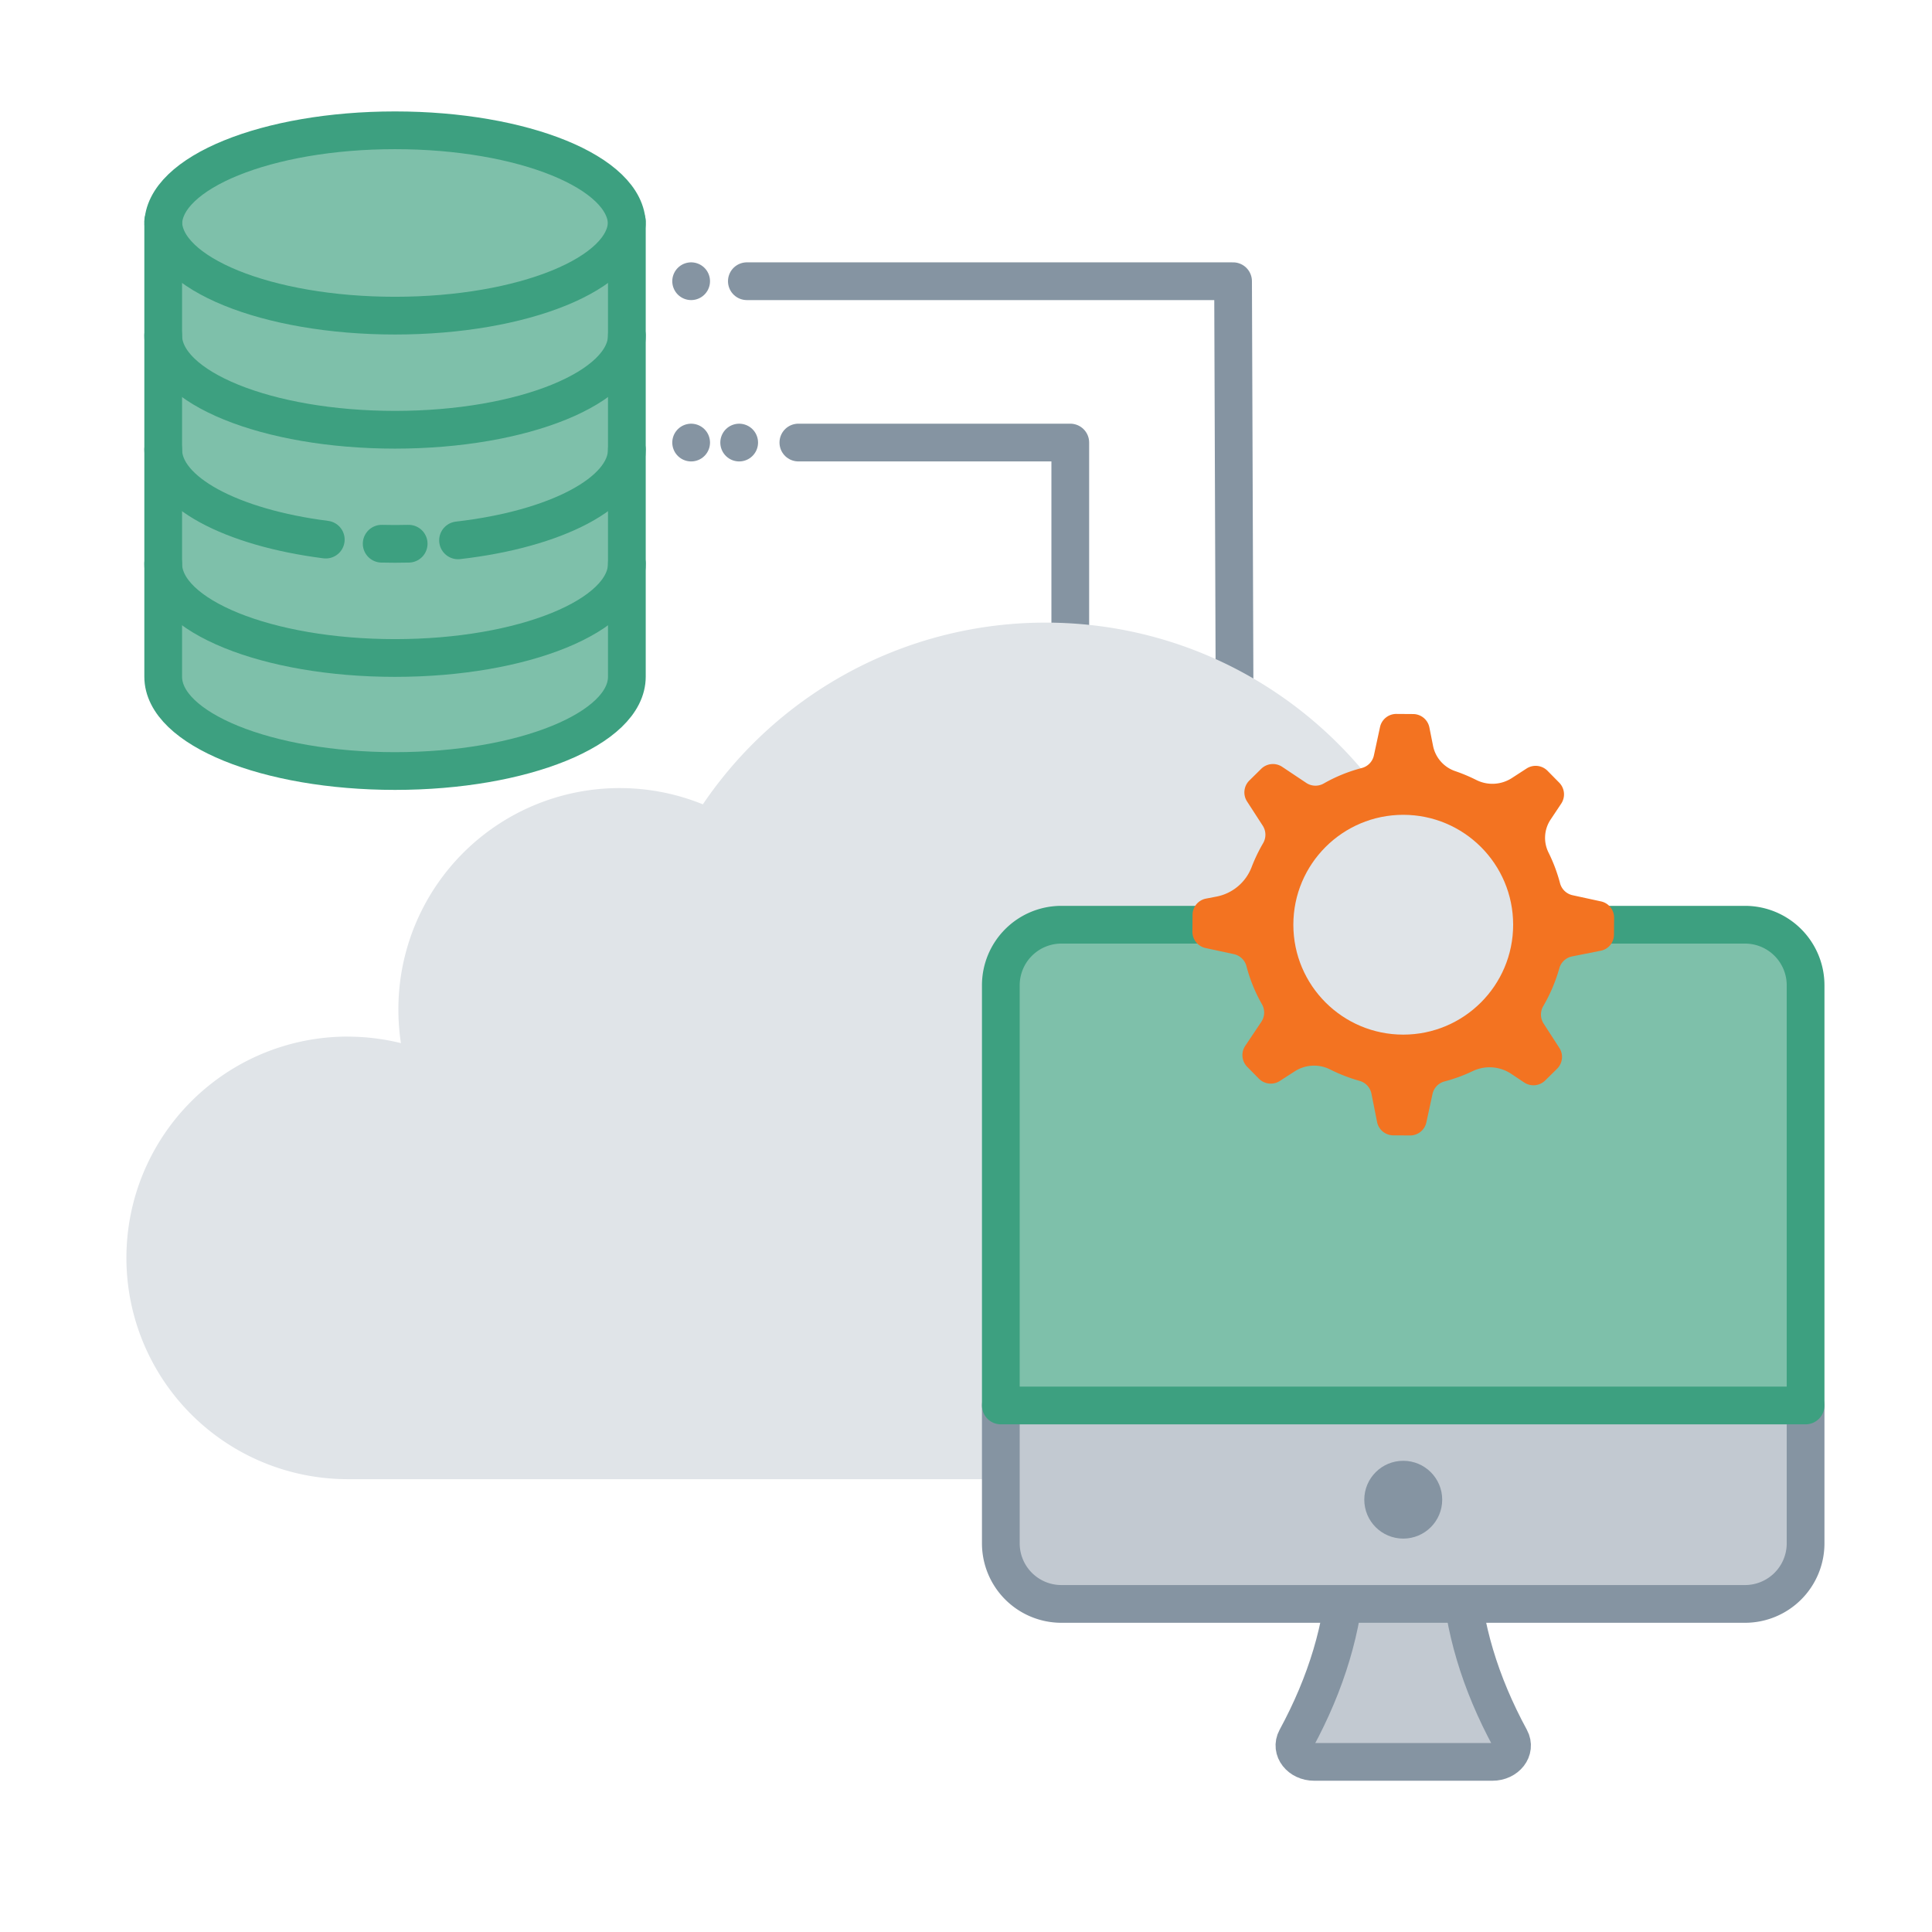 <?xml version="1.0" encoding="UTF-8"?>
<svg xmlns="http://www.w3.org/2000/svg" id="Layer_1" data-name="Layer 1" viewBox="0 0 1024 1024">
  <defs>
    <style>.cls-1{fill:#7ec0aa;}.cls-1,.cls-8{stroke:#3da080;}.cls-1,.cls-2,.cls-3,.cls-5,.cls-8{stroke-linecap:round;stroke-linejoin:round;stroke-width:20px;}.cls-2,.cls-3,.cls-8{fill:none;}.cls-2,.cls-3,.cls-5{stroke:#8594a2;}.cls-3{stroke-dasharray:0 160;}.cls-4{fill:#e0e4e8;}.cls-5{fill:#c2c9d1;}.cls-6{fill:#8594a2;}.cls-7{fill:#f37321;}</style>
  </defs>
  <path class="cls-1" d="M209.37,69.06c-67.86,0-122.87,22.39-122.87,50V179h0V358.66c0,27.62,55,50,122.87,50s122.88-22.38,122.88-50V179h0v-59.9C332.25,91.45,277.24,69.06,209.37,69.06Z"></path>
  <polyline class="cls-2" points="654.55 424.8 653.55 149.05 395.85 149.05"></polyline>
  <line class="cls-3" x1="366.32" y1="149.05" x2="343.99" y2="149.05"></line>
  <line class="cls-2" x1="391.78" y1="234.57" x2="391.78" y2="234.57"></line>
  <line class="cls-2" x1="366.32" y1="234.57" x2="366.32" y2="234.57"></line>
  <polyline class="cls-2" points="567.27 388.65 567.27 234.56 423.15 234.56"></polyline>
  <path class="cls-4" d="M184.29,549.44a117.61,117.61,0,0,1,28.21,3.44A118.55,118.55,0,0,1,211.15,535,117.27,117.27,0,0,1,372.53,426.31,219.18,219.18,0,0,1,554.16,330c121.18,0,219.42,98.23,219.42,219.41a117.29,117.29,0,0,1,0,234.58H184.29a117.29,117.29,0,0,1,0-234.58Z"></path>
  <path class="cls-5" d="M800.49,921.6q-24.16-44.49-26.57-89H713.57q-2.42,44.49-26.57,89c-3.12,5.74,2,12.23,9.54,12.23H791C798.54,933.83,803.61,927.34,800.49,921.6Z"></path>
  <path class="cls-5" d="M530.46,744.92H957a0,0,0,0,1,0,0V818a32.11,32.11,0,0,1-32.11,32.11H562.57A32.11,32.11,0,0,1,530.46,818V744.92A0,0,0,0,1,530.46,744.92Z"></path>
  <path class="cls-1" d="M562.57,490.12H924.92A32.11,32.11,0,0,1,957,522.24V744.92a0,0,0,0,1,0,0H530.46a0,0,0,0,1,0,0V522.24A32.11,32.11,0,0,1,562.57,490.12Z"></path>
  <ellipse class="cls-6" cx="743.75" cy="794.87" rx="20.65" ry="20.62"></ellipse>
  <path class="cls-7" d="M855.44,495.35l.07-8.93a8.81,8.81,0,0,0-7-8.67l-15-3.26a8.82,8.82,0,0,1-6.66-6.38,85.89,85.89,0,0,0-6.11-16.26,17.48,17.48,0,0,1,1.09-17.43l5.64-8.47a8.86,8.86,0,0,0-1-11.07l-6.28-6.37a8.85,8.85,0,0,0-11.06-1.19l-7.9,5.12a19,19,0,0,1-18.83.93,89.49,89.49,0,0,0-11.08-4.65,17.85,17.85,0,0,1-11.77-13.38l-1.95-9.8a8.82,8.82,0,0,0-8.57-7.08l-8.93-.06a8.81,8.81,0,0,0-8.67,7l-3.24,15a8.84,8.84,0,0,1-6.4,6.66,82.43,82.43,0,0,0-20.19,8.21,8.83,8.83,0,0,1-9.2-.28l-12.81-8.55a8.86,8.86,0,0,0-11.07,1l-6.37,6.28a8.84,8.84,0,0,0-1.19,11.06l8.36,12.92a8.84,8.84,0,0,1,.15,9.21,87.3,87.3,0,0,0-6.1,12.71,25,25,0,0,1-18.46,15.56l-5.76,1.11a8.81,8.81,0,0,0-7.08,8.58l-.07,8.94a8.82,8.82,0,0,0,7,8.67l15,3.24a8.83,8.83,0,0,1,6.66,6.42,83,83,0,0,0,8.21,20.16,8.83,8.83,0,0,1-.28,9.2L660,554.33a8.83,8.83,0,0,0,1,11.06l6.29,6.38a8.84,8.84,0,0,0,11,1.19l8-5.16a18.88,18.88,0,0,1,18.77-.93,87.48,87.48,0,0,0,15.49,6,8.81,8.81,0,0,1,6.33,6.74l3,15.07a8.8,8.8,0,0,0,8.58,7.08l8.88.06a8.81,8.81,0,0,0,8.68-7l3.24-15a8.79,8.79,0,0,1,6.43-6.65,85.33,85.33,0,0,0,14.93-5.48,20.67,20.67,0,0,1,20.36,1.47l6.86,4.57a8.85,8.85,0,0,0,11.08-1l6.38-6.28a8.81,8.81,0,0,0,1.17-11.06l-8.36-12.93a8.83,8.83,0,0,1-.15-9.2,86,86,0,0,0,8.5-20,8.81,8.81,0,0,1,6.74-6.33l15.07-3A8.67,8.67,0,0,0,855.44,495.35Z"></path>
  <circle class="cls-4" cx="743.75" cy="490.12" r="58.25"></circle>
  <path class="cls-8" d="M332.25,298.75c0,27.61-55,50-122.88,50S86.5,326.36,86.5,298.75"></path>
  <path class="cls-8" d="M332.25,117.3c0,27.61-55,50-122.88,50S86.5,144.91,86.5,117.3"></path>
  <path class="cls-8" d="M172.67,286c-49.93-6.36-86.17-25.32-86.17-47.73"></path>
  <path class="cls-8" d="M216.6,288.18q-3.58.09-7.23.09t-7.07-.09"></path>
  <path class="cls-8" d="M332.25,238.27c0,22.9-37.85,42.21-89.48,48.13"></path>
  <path class="cls-8" d="M332.25,177.78c0,27.62-55,50-122.88,50S86.5,205.4,86.5,177.78"></path>
</svg>
